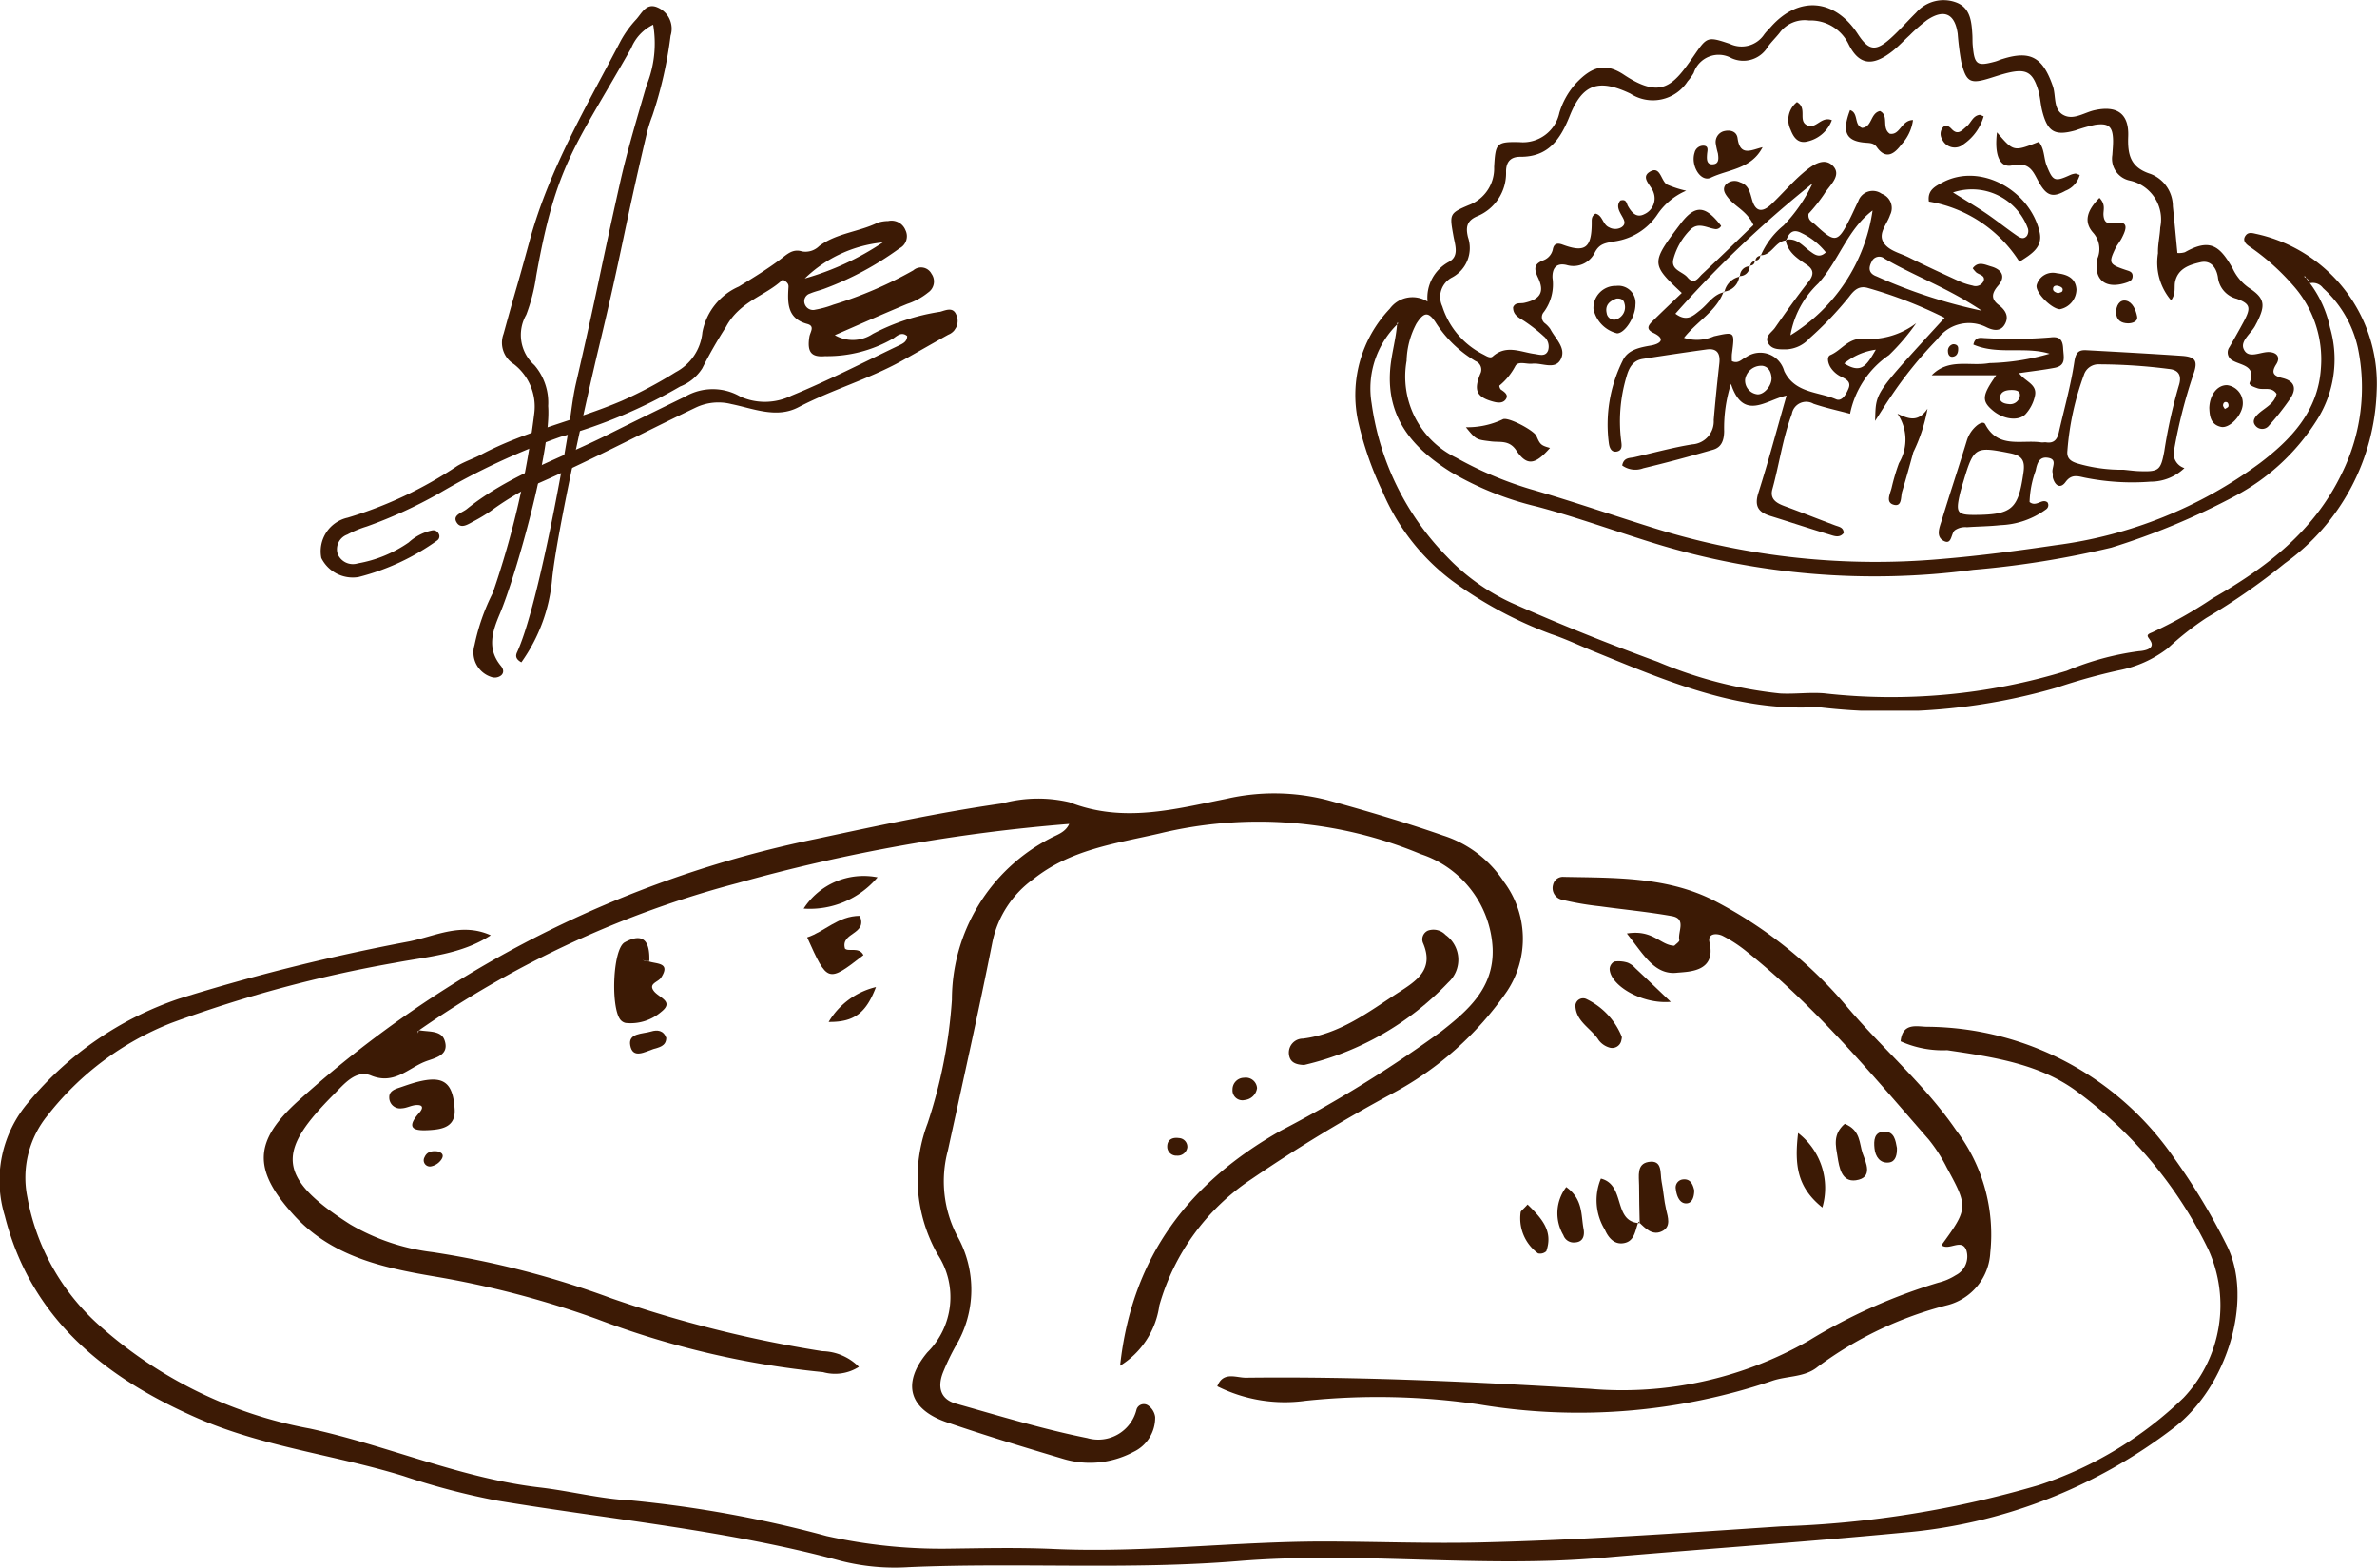 <svg xmlns="http://www.w3.org/2000/svg" xmlns:xlink="http://www.w3.org/1999/xlink" width="126.749" height="83.583" viewBox="0 0 126.749 83.583"><defs><clipPath id="a"><rect width="54.509" height="37.892" fill="#3c1a05"/></clipPath><clipPath id="b"><rect width="23.332" height="34.835" fill="#3c1a05"/></clipPath><clipPath id="c"><rect width="119.31" height="41.276" fill="#3c1a05"/></clipPath></defs><g transform="translate(-1067.626 -3522.654)"><g transform="translate(-13667.625 2695)"><g transform="translate(13495.251 -3492.111)"><g transform="translate(1312.241 4319.765)"><g transform="translate(0 0)" clip-path="url(#a)"><path d="M17.672,10.168a3.511,3.511,0,0,0-1.537,1.271,3.308,3.308,0,0,1-2.25,1.426c-.479.091-.822.1-1.078.584a1.268,1.268,0,0,1-1.512.68c-.581-.137-.769.216-.752.682a2.477,2.477,0,0,1-.46,1.823.412.412,0,0,0,.061.609,1.407,1.407,0,0,1,.283.3c.264.515.86,1.012.56,1.607s-1,.186-1.523.242c-.312.035-.758-.161-.907.134a3.369,3.369,0,0,1-.843,1.033c-.022.019.028.179.083.216.2.134.426.291.243.531s-.513.155-.772.076c-.776-.239-.925-.585-.579-1.445a.491.491,0,0,0-.249-.683,6.378,6.378,0,0,1-2.152-2.1c-.382-.557-.613-.5-1,.1a4.419,4.419,0,0,0-.524,1.983,4.8,4.8,0,0,0,2.645,5.166,19.571,19.571,0,0,0,3.928,1.668c2.254.651,4.473,1.419,6.713,2.117A39.66,39.66,0,0,0,31.332,29.8c2.017-.17,4.03-.435,6.033-.731a23.345,23.345,0,0,0,10.9-4.377c1.634-1.24,3.106-2.752,3.252-5.064a5.928,5.928,0,0,0-1.5-4.429,12.357,12.357,0,0,0-2.343-2.08c-.191-.136-.351-.326-.163-.571.128-.166.315-.135.505-.088a8.169,8.169,0,0,1,6.474,8.41,11.757,11.757,0,0,1-4.9,9.169,34.526,34.526,0,0,1-4.184,2.909,15.567,15.567,0,0,0-2.047,1.613,6.24,6.24,0,0,1-2.616,1.18,31.6,31.6,0,0,0-3.323.924A31.908,31.908,0,0,1,24.864,37.72a2.158,2.158,0,0,0-.276-.018c-4.244.232-8.017-1.416-11.817-2.96-.767-.312-1.518-.674-2.3-.934a21.646,21.646,0,0,1-5.285-2.846,11.631,11.631,0,0,1-3.7-4.738,17.989,17.989,0,0,1-1.31-3.771,6.676,6.676,0,0,1,1.692-5.992,1.5,1.5,0,0,1,2.012-.382,2.165,2.165,0,0,1,1.136-2.115c.563-.3.334-.887.246-1.378-.207-1.162-.231-1.211.818-1.652A2.081,2.081,0,0,0,7.431,8.905c.073-1.269.113-1.352,1.348-1.327a1.983,1.983,0,0,0,2.13-1.563,4.128,4.128,0,0,1,.869-1.555c.844-.9,1.561-1.146,2.567-.478,2,1.33,2.633.585,3.7-.955.736-1.066.733-1.1,1.95-.691a1.45,1.45,0,0,0,1.833-.495c.109-.148.243-.276.366-.414,1.483-1.663,3.4-1.5,4.631.39.577.883.947.945,1.746.228.478-.43.9-.918,1.362-1.372A1.935,1.935,0,0,1,32.08.134c.76.294.812,1.045.853,1.748.01.184,0,.369.019.553.091,1.018.225,1.112,1.2.846.133-.036.259-.1.391-.137,1.489-.468,2.143-.09,2.679,1.444.19.542-.008,1.32.651,1.585.522.21,1.059-.188,1.593-.3,1.184-.257,1.823.19,1.776,1.4-.038.992.126,1.661,1.191,2a1.852,1.852,0,0,1,1.19,1.727c.087.82.16,1.643.242,2.489a1.058,1.058,0,0,0,.4-.041c1.344-.758,1.859-.344,2.549.868a2.592,2.592,0,0,0,.852,1.021c.866.558.908.927.439,1.856-.021.041-.046.081-.065.122-.211.446-.832.844-.644,1.288.242.57.892.145,1.366.168.428.022.606.29.375.651-.305.475-.121.625.333.737.7.173.75.615.381,1.14a13.85,13.85,0,0,1-1.109,1.4.458.458,0,0,1-.728-.019c-.166-.214-.038-.42.147-.6.355-.336.87-.534.993-1.078-.269-.412-.692-.185-1.018-.3-.176-.061-.468-.163-.421-.284.362-.933-.425-.92-.906-1.194a.486.486,0,0,1-.167-.717c.251-.437.5-.875.739-1.319.414-.77.4-.982-.356-1.259a1.333,1.333,0,0,1-1-1.155c-.074-.457-.35-.925-.93-.791s-1.18.321-1.347,1.014c-.072.3.058.64-.218,1.016a3.1,3.1,0,0,1-.7-2.512c-.015-.455.1-.913.12-1.372a2.116,2.116,0,0,0-1.64-2.505,1.189,1.189,0,0,1-.914-1.362c.016-.276.047-.553.038-.828-.024-.69-.24-.88-.954-.78a8.36,8.36,0,0,0-1.057.3c-1.1.306-1.489.08-1.772-1.062-.088-.357-.1-.733-.208-1.083-.292-.969-.645-1.16-1.641-.92-.312.076-.618.18-.925.275-1.056.329-1.268.23-1.537-.86a15.133,15.133,0,0,1-.19-1.5C32,.728,31.427.463,30.524,1.064a8.443,8.443,0,0,0-.935.816c-.307.279-.589.587-.913.843-1.044.822-1.783.776-2.351-.378a2.239,2.239,0,0,0-2.1-1.252,1.654,1.654,0,0,0-1.573.66c-.2.252-.435.478-.624.738a1.516,1.516,0,0,1-1.941.61,1.4,1.4,0,0,0-2.015.788,2.735,2.735,0,0,1-.324.448,2.2,2.2,0,0,1-3.052.654c-1.685-.8-2.549-.53-3.235,1.192-.5,1.253-1.142,2.192-2.646,2.177-.489,0-.744.254-.749.779a2.482,2.482,0,0,1-1.561,2.4c-.539.24-.594.589-.466,1.113a1.777,1.777,0,0,1-.845,2.138,1.168,1.168,0,0,0-.527,1.543,4.32,4.32,0,0,0,2.179,2.563c.167.085.374.232.508.112.721-.646,1.479-.239,2.233-.136.249.034.584.163.721-.183a.7.7,0,0,0-.228-.755,8.392,8.392,0,0,0-.97-.767c-.293-.207-.675-.326-.667-.785.122-.281.381-.186.59-.233.838-.181,1.109-.563.742-1.338-.247-.52-.2-.747.3-.94a.8.8,0,0,0,.493-.614c.064-.253.219-.323.515-.213,1.2.445,1.548.175,1.552-1.153,0-.186-.021-.363.2-.5.384.076.378.587.726.73a.669.669,0,0,0,.655,0c.266-.172.155-.382.036-.591-.155-.275-.326-.554-.094-.837.334-.1.329.153.409.294.2.347.451.65.873.432a.92.92,0,0,0,.49-1.161c-.113-.365-.688-.769-.232-1.077.6-.4.613.45.949.657a5.577,5.577,0,0,0,1.028.331m32.969,4.617,0-.088.039.059.238.329A6.016,6.016,0,0,1,52,17.458a6.039,6.039,0,0,1-.752,5.024,11.532,11.532,0,0,1-4.308,3.965,37.681,37.681,0,0,1-6.6,2.752,49.613,49.613,0,0,1-7.353,1.182,39.917,39.917,0,0,1-16.939-1.392c-2.112-.648-4.19-1.407-6.325-1.976a16.628,16.628,0,0,1-4.6-1.846c-2-1.254-3.449-2.864-3.233-5.493.069-.832.316-1.622.37-2.448l.04-.037v.07A4.8,4.8,0,0,0,.9,21.513a14.479,14.479,0,0,0,4,8.153,11.207,11.207,0,0,0,3.455,2.475c2.559,1.139,5.166,2.184,7.8,3.146a22.737,22.737,0,0,0,6.519,1.686c.778.043,1.566-.07,2.341-.009a31.908,31.908,0,0,0,12.952-1.2,14.881,14.881,0,0,1,3.845-1.044c.249-.015.824-.1.655-.484-.116-.264-.374-.357.036-.511A22.971,22.971,0,0,0,45.745,31.9c2.86-1.637,5.4-3.555,6.895-6.675a10.322,10.322,0,0,0,.842-6.7,6.06,6.06,0,0,0-1.853-3.167.671.671,0,0,0-.732-.248.333.333,0,0,0-.256-.327" transform="translate(0 0)" fill="#3c1a05" fill-rule="evenodd"/><path d="M48.113,28.92c-.6.033-.763.818-1.393.792l.028.032a4.208,4.208,0,0,1,1.221-1.62,8.328,8.328,0,0,0,1.541-2.239,58.414,58.414,0,0,0-7.31,6.944c.623.461.953.1,1.308-.176.429-.331.712-.859,1.3-.971l-.038-.03c-.379,1.044-1.389,1.556-2.112,2.464a2.259,2.259,0,0,0,1.6-.084c1.118-.245,1.113-.263.955.947a2.92,2.92,0,0,0,0,.379c.357.165.536-.122.771-.221A1.32,1.32,0,0,1,48,35.882c.566,1.193,1.8,1.093,2.763,1.509.319.138.542-.265.669-.572.149-.361-.119-.49-.369-.62a1.38,1.38,0,0,1-.61-.541c-.118-.213-.191-.538.014-.626.574-.243.9-.848,1.649-.871a4.163,4.163,0,0,0,2.923-.824,11.645,11.645,0,0,1-1.45,1.7,4.968,4.968,0,0,0-2.075,3.128c-.658-.176-1.316-.317-1.949-.533a.775.775,0,0,0-1.155.543c-.488,1.3-.669,2.677-1.037,4.006-.145.524.2.738.627.9.906.334,1.8.69,2.708,1.031.211.08.458.1.468.41-.223.281-.51.159-.754.085-1.057-.318-2.106-.667-3.161-.994-.642-.2-.86-.529-.634-1.238.53-1.657.974-3.342,1.5-5.179-1.077.221-2.3,1.4-2.965-.627A7.756,7.756,0,0,0,44.8,39.1c-.009.467-.13.847-.586.979-1.234.356-2.475.692-3.724.99a1.2,1.2,0,0,1-1.127-.148c.084-.437.4-.385.647-.441,1.031-.233,2.053-.518,3.094-.684a1.227,1.227,0,0,0,1.14-1.3c.085-1.009.188-2.016.3-3.022.057-.522-.12-.815-.677-.739q-1.709.236-3.413.506c-.53.085-.735.483-.866.958a8.336,8.336,0,0,0-.279,3.415c.032.232.071.5-.222.562s-.395-.183-.432-.416a7.627,7.627,0,0,1,.732-4.422c.267-.586.9-.708,1.512-.814.44-.076.852-.325.127-.673-.418-.2-.261-.409-.052-.616.514-.511,1.043-1.008,1.567-1.512-1.645-1.541-1.645-1.6-.095-3.654.8-1.062,1.336-1.043,2.193.076a.309.309,0,0,1-.334.168c-.438-.067-.883-.375-1.3.029a3.5,3.5,0,0,0-.9,1.532c-.192.628.47.694.74,1.018.359.43.578.02.777-.167.939-.874,1.856-1.774,2.74-2.624-.336-.738-.951-.96-1.323-1.42-.174-.216-.366-.471-.154-.737a.657.657,0,0,1,.767-.121c.469.151.521.542.645.957.182.613.537.667,1.016.216.569-.536,1.077-1.14,1.668-1.649.446-.386,1.1-.89,1.588-.43.557.524-.156,1.067-.442,1.544A8.658,8.658,0,0,1,49.3,27.5c-.049.354.2.436.361.585,1.072,1,1.2.976,1.875-.381.143-.287.27-.583.414-.87a.817.817,0,0,1,1.25-.4.807.807,0,0,1,.448,1.13c-.149.47-.618.94-.381,1.408.248.49.891.613,1.38.857.864.431,1.743.836,2.622,1.239a3.46,3.46,0,0,0,.781.262.469.469,0,0,0,.586-.246c.1-.3-.231-.325-.394-.456a1.544,1.544,0,0,1-.187-.221c.293-.4.665-.186.988-.095.563.16.79.536.37,1.019-.345.4-.4.707.026,1.031.379.285.573.638.309,1.063-.251.407-.675.269-.994.109a2.072,2.072,0,0,0-2.585.657A21.545,21.545,0,0,0,53.655,37.3c-.254.369-.487.752-.807,1.247.058-1.58-.129-1.309,3.709-5.5a23.58,23.58,0,0,0-4.074-1.584c-.5-.155-.765.124-1.028.475a18.285,18.285,0,0,1-2.1,2.2,1.767,1.767,0,0,1-1.211.591c-.358,0-.79.04-.995-.329s.191-.574.361-.819c.578-.831,1.163-1.66,1.789-2.455.3-.381.282-.652-.1-.909-.5-.338-1.009-.662-1.124-1.324.593-.131.915.322,1.311.611.254.186.5.367.837.054a3.679,3.679,0,0,0-1.3-1.031c-.462-.243-.674,0-.817.4m.229,5.052a9.38,9.38,0,0,0,4.379-6.653c-1.345,1.014-1.8,2.676-2.895,3.889a4.956,4.956,0,0,0-1.484,2.764m10.2-1.311c-1.8-1.214-3.58-1.841-5.189-2.781a.439.439,0,0,0-.688.185c-.187.35-.124.624.27.766a27.378,27.378,0,0,0,5.607,1.831M46.806,35.606a.866.866,0,0,0-.888.732.74.74,0,0,0,.607.783c.366.081.841-.454.8-.9-.031-.343-.2-.592-.52-.618m6.082-.856a3.35,3.35,0,0,0-1.684.733c.935.6,1.224.055,1.684-.733" transform="translate(-25.104 -16.103)" fill="#3c1a05" fill-rule="evenodd"/><path d="M94.016,61.565c.368.286.65-.215.95.013a.268.268,0,0,1-.066.369,4.376,4.376,0,0,1-2.434.847c-.594.067-1.194.068-1.791.111a.971.971,0,0,0-.651.166c-.21.189-.152.794-.587.566-.452-.237-.215-.747-.1-1.124.427-1.407.894-2.8,1.325-4.208a1.687,1.687,0,0,1,.514-.8c.141-.124.383-.263.476-.085.686,1.315,1.938.808,2.983.962.089.013.185-.017.275,0,.41.06.58-.166.662-.525.283-1.249.637-2.488.826-3.75.074-.493.206-.662.639-.639,1.7.093,3.4.185,5.092.3.736.052.875.269.62.985a27.166,27.166,0,0,0-1.022,4,.815.815,0,0,0,.544,1,2.605,2.605,0,0,1-1.806.724,12.816,12.816,0,0,1-3.433-.2c-.4-.073-.761-.247-1.1.219-.271.373-.556.2-.673-.213-.024-.086.008-.188-.016-.274-.076-.271.286-.7-.218-.8s-.613.306-.687.678a5.3,5.3,0,0,0-.324,1.677m5.012-1.723c.338.032.567.065.8.074,1.082.041,1.18-.03,1.371-1.058a27.281,27.281,0,0,1,.775-3.5c.152-.467.054-.831-.517-.888a29.8,29.8,0,0,0-3.719-.248.811.811,0,0,0-.828.572,14.934,14.934,0,0,0-.877,4.031c-.043.393.148.558.515.675a8.345,8.345,0,0,0,2.482.342M91.12,62.25c1.981-.017,2.295-.318,2.571-2.284.09-.642-.1-.885-.735-1.01-1.829-.36-1.919-.332-2.462,1.48-.079.262-.16.525-.218.791-.2.914-.1,1.03.844,1.023" transform="translate(-58.031 -34.795)" fill="#3c1a05" fill-rule="evenodd"/><path d="M88.087,53.521c.912-.936,2.043-.462,3.074-.651a12.458,12.458,0,0,0,3.213-.5c-1.317-.406-2.752.078-4.063-.488.1-.456.418-.346.652-.343a25.035,25.035,0,0,0,3.445-.038c.432-.054.663.052.689.58.023.469.179.918-.457,1.041-.579.111-1.167.177-1.892.283.308.449.976.578.848,1.2a2.088,2.088,0,0,1-.489.972c-.363.407-1.191.3-1.756-.175-.607-.51-.584-.807.178-1.884Zm4.091,1.531a.522.522,0,0,0,.607-.4c.058-.3-.2-.347-.43-.347-.281,0-.577.062-.623.373-.039.262.207.353.446.376" transform="translate(-57.325 -33.51)" fill="#3c1a05" fill-rule="evenodd"/><path d="M92.465,31.418a7.113,7.113,0,0,0-4.827-3.207c-.09-.608.339-.815.74-1.026,2.02-1.06,4.642.428,5.159,2.636.2.835-.448,1.2-1.071,1.6m-3.54-3.695c.707.445,1.256.768,1.781,1.126s1.032.764,1.558,1.13c.176.122.4.3.6.056a.478.478,0,0,0,.058-.378,3.177,3.177,0,0,0-4-1.935" transform="translate(-57.025 -17.464)" fill="#3c1a05" fill-rule="evenodd"/><path d="M16.967,64.4a4.382,4.382,0,0,0,1.956-.417c.249-.175,1.68.587,1.808.887.194.456.245.5.721.634-.8.911-1.234.976-1.805.122-.369-.552-.862-.413-1.326-.47-.8-.1-.8-.077-1.354-.756" transform="translate(-11.042 -41.62)" fill="#3c1a05" fill-rule="evenodd"/><path d="M112.527,30.2c.349.366.195.654.214.917.025.349.175.492.53.427.844-.153.7.3.456.778-.1.205-.26.382-.358.589-.363.766-.324.835.57,1.136.17.058.366.089.357.335-.008.229-.186.291-.36.348-1.1.357-1.75-.174-1.512-1.308a1.3,1.3,0,0,0-.232-1.361c-.56-.628-.267-1.251.334-1.861" transform="translate(-72.818 -19.65)" fill="#3c1a05" fill-rule="evenodd"/><path d="M55.417,20.829C54.816,22,53.6,22,52.655,22.453c-.536.257-1.089-.646-.864-1.337a.475.475,0,0,1,.51-.367c.253.033.17.268.156.442-.022.281-.035.606.367.54.283-.046.242-.346.211-.571a4.141,4.141,0,0,1-.117-.534.6.6,0,0,1,.405-.644c.349-.1.71-.01.76.365.135,1,.737.625,1.334.481" transform="translate(-33.671 -12.979)" fill="#3c1a05" fill-rule="evenodd"/><path d="M97.989,20.208c.882,1.032.882,1.032,2.227.507.316.368.258.865.429,1.285.331.816.426.858,1.266.473a.947.947,0,0,1,.259-.067c.038-.005.081.024.231.074a1.259,1.259,0,0,1-.756.84c-.654.367-.979.289-1.368-.361-.342-.57-.469-1.212-1.479-.989-.667.148-.958-.559-.809-1.762" transform="translate(-63.744 -13.151)" fill="#3c1a05" fill-rule="evenodd"/><path d="M75.213,16.813c.469.147.2.79.644.949.545-.045.431-.784.953-.9.5.247.068.886.521,1.21.552.1.608-.72,1.241-.73a2.382,2.382,0,0,1-.619,1.306c-.339.452-.8.863-1.312.138-.147-.208-.33-.217-.579-.234-1.065-.072-1.295-.568-.848-1.736" transform="translate(-48.806 -10.942)" fill="#3c1a05" fill-rule="evenodd"/><path d="M82.013,62.667c.621.3,1.114.459,1.605-.263a8.866,8.866,0,0,1-.76,2.32q-.283,1.057-.595,2.105c-.082.277,0,.8-.427.7-.483-.117-.207-.594-.132-.914a11.1,11.1,0,0,1,.39-1.31,2.452,2.452,0,0,0-.082-2.641" transform="translate(-53.077 -40.611)" fill="#3c1a05" fill-rule="evenodd"/><path d="M37.657,43.648a.913.913,0,0,1,1.028,1.012c-.006.65-.567,1.519-.979,1.517a1.7,1.7,0,0,1-1.258-1.3,1.177,1.177,0,0,1,1.208-1.23m.015.677c-.346.122-.619.34-.519.776a.4.4,0,0,0,.5.336.683.683,0,0,0,.447-.857c-.04-.2-.2-.277-.428-.255" transform="translate(-23.72 -28.404)" fill="#3c1a05" fill-rule="evenodd"/><path d="M130.478,60.008c.027-.711.442-1.215.947-1.205a.963.963,0,0,1,.835,1.062c-.061.58-.714,1.261-1.158,1.163-.573-.127-.606-.609-.625-1.02m.83.069c.066-.044.162-.075.189-.136a.224.224,0,0,0-.048-.211c-.139-.076-.23.012-.237.15,0,.064.061.131.1.2" transform="translate(-84.912 -38.267)" fill="#3c1a05" fill-rule="evenodd"/><path d="M105.339,43.617c-.451-.022-1.335-.916-1.234-1.292a.892.892,0,0,1,1.074-.628c.5.055,1.007.225,1.048.867a1.091,1.091,0,0,1-.888,1.053m-.092-.854c.078-.035.2-.05.225-.108.077-.169-.073-.234-.194-.276s-.289-.027-.3.139c-.012.151.144.2.271.245" transform="translate(-67.744 -27.129)" fill="#3c1a05" fill-rule="evenodd"/><path d="M68.529,16.552a1.817,1.817,0,0,1-1.419,1.157c-.44.051-.644-.294-.783-.654a1.2,1.2,0,0,1,.34-1.468c.57.319.052.973.523,1.226.488.263.759-.5,1.338-.262" transform="translate(-43.09 -10.144)" fill="#3c1a05" fill-rule="evenodd"/><path d="M91.748,17.612a2.694,2.694,0,0,1-1.055,1.477.73.73,0,0,1-1.156-.25.549.549,0,0,1,.043-.643c.159-.163.331-.047.46.092.339.364.556.064.8-.136s.327-.568.694-.618c.036,0,.076.025.215.078" transform="translate(-58.215 -11.41)" fill="#3c1a05" fill-rule="evenodd"/><path d="M116.889,47.1c-.372-.008-.622-.17-.636-.565-.012-.365.183-.718.533-.643s.525.509.589.854c.045.241-.233.354-.486.354" transform="translate(-75.655 -29.859)" fill="#3c1a05" fill-rule="evenodd"/><path d="M90.848,52.552c.145,0,.26.058.268.206.009.177-.023.375-.209.444-.21.078-.328-.054-.335-.261a.357.357,0,0,1,.276-.389" transform="translate(-58.942 -34.2)" fill="#3c1a05" fill-rule="evenodd"/><path d="M57.16,42.147a.912.912,0,0,1-.833.83l.038.03a1.048,1.048,0,0,1,.83-.831Z" transform="translate(-36.656 -27.428)" fill="#3c1a05" fill-rule="evenodd"/><path d="M59.266,40.572a.523.523,0,0,1-.554.55l.036.029A.527.527,0,0,1,59.3,40.6Z" transform="translate(-38.209 -26.403)" fill="#3c1a05" fill-rule="evenodd"/><path d="M60.571,39.766c0,.186-.1.265-.274.281l.034.028a.27.27,0,0,1,.276-.278Z" transform="translate(-39.24 -25.879)" fill="#3c1a05" fill-rule="evenodd"/><path d="M61.369,38.969a.251.251,0,0,1-.285.279l.035.03A.27.27,0,0,1,61.4,39Z" transform="translate(-39.752 -25.36)" fill="#3c1a05" fill-rule="evenodd"/></g></g><g transform="matrix(0.839, 0.545, -0.545, 0.839, 1274.491, 4319.765)"><g transform="translate(0 0)" clip-path="url(#b)"><path d="M17.006,6.892A1.913,1.913,0,0,0,18.66,5.736a11.369,11.369,0,0,1,2.374-2.951c.208-.235.426-.6.807-.328a.784.784,0,0,1,.219,1.119c-.444.831-.867,1.672-1.308,2.5-.948,1.793-2.292,3.328-3.288,5.1-.646,1.147-1.983,1.362-3.085,1.8a2.8,2.8,0,0,0-1.485,1.18c-1.721,2.808-3.314,5.693-5.153,8.432a15.355,15.355,0,0,0-1.018,2.167,9.589,9.589,0,0,1-.43.888c-.181.306-.351.824-.793.579-.357-.2,0-.573.1-.872.894-2.724,2.691-4.943,4.114-7.37.786-1.339,1.586-2.67,2.384-4a2.927,2.927,0,0,1,2.471-1.6,3.208,3.208,0,0,0,2.249-1.522c1.2-1.734,2.252-3.572,3.353-5.375.113-.186.252-.4.091-.651-.38-.051-.457.279-.547.5a7.041,7.041,0,0,1-2.537,2.78c-.59.463-.932.339-1.265-.407-.108-.239-.046-.649-.468-.514-1.023.331-1.464-.314-1.877-1.043-.067-.118-.111-.266-.509-.225-.282,1.218-1.3,2.2-1.161,3.777a23.9,23.9,0,0,0,.143,2.524,2.447,2.447,0,0,1-.464,1.456,26.862,26.862,0,0,1-3.873,5.708A37,37,0,0,0,3.9,25.464a24.582,24.582,0,0,1-2.263,3.565A5.747,5.747,0,0,0,1,29.959a.829.829,0,0,0,.141,1.15.877.877,0,0,0,1.164-.167,6.782,6.782,0,0,0,1.67-2.419,2.645,2.645,0,0,1,.688-1.207.316.316,0,0,1,.389-.053.27.27,0,0,1,.137.349,12.394,12.394,0,0,1-2.458,3.922A1.871,1.871,0,0,1,.52,31.76a1.836,1.836,0,0,1,.007-2.569,21.651,21.651,0,0,0,3.4-5.5c.208-.42.509-.79.737-1.2,1.309-2.356,3.236-4.261,4.726-6.486a22.932,22.932,0,0,0,1.573-2.838A2.687,2.687,0,0,0,11,10.608a3.321,3.321,0,0,1,.3-3.1c.385-.807.77-1.609,1.076-2.45.141-.39.228-.819.732-.958a1.039,1.039,0,0,0,.608-.737c.405-1.091,1.363-1.783,1.94-2.747A1.936,1.936,0,0,1,16.075.24.8.8,0,0,1,17.11.148a.725.725,0,0,1,.261.986A16.453,16.453,0,0,1,15.21,5.086c-.163.229-.369.43-.523.663a.429.429,0,0,0,.068.626.468.468,0,0,0,.639-.06,5.2,5.2,0,0,0,.653-.737,21.371,21.371,0,0,0,2.58-3.86.627.627,0,0,1,.911-.378.71.71,0,0,1,.395.94,3.476,3.476,0,0,1-.6,1.109c-.794,1.155-1.556,2.333-2.33,3.5m-.549-5.536a6.939,6.939,0,0,0-2.44,3.877,14.578,14.578,0,0,0,2.44-3.877" transform="translate(1.131 2.629)" fill="#3c1a05" fill-rule="evenodd"/><path d="M13.62,33.241c-.382.031-.46-.152-.485-.332-.361-2.473-3.155-9.173-4.145-11.4-.343-.774-.739-1.527-1.028-2.32-1.8-4.95-2.032-5.332-3.863-10.27-.623-1.681-1.116-3.392-1.634-5.1A5.936,5.936,0,0,0,1,.92,2.38,2.38,0,0,0,.7,2.607c.369,6.054,0,7.349,2.377,12.959a9.6,9.6,0,0,1,.672,2,2.157,2.157,0,0,0,1.829,2.018,3.056,3.056,0,0,1,1.8,1.428c1.4,1.817,3.486,8.509,3.873,10.693.18,1.021.432,1.939,1.564,2.293.179.056.344.191.281.416a.555.555,0,0,1-.4.357,1.369,1.369,0,0,1-1.668-.933,11.207,11.207,0,0,1-.7-2.867,46.732,46.732,0,0,0-3.37-9.254,2.862,2.862,0,0,0-2.331-1.583A1.343,1.343,0,0,1,3.29,19.083c-1.009-3.184-.533-1.772-1.549-4.953C.543,10.373.389,6.458.018,2.576A5.635,5.635,0,0,1,.09,1.171C.16.736.05.136.679.024A1.233,1.233,0,0,1,2.1.911a21.873,21.873,0,0,1,1.507,4.1,7.394,7.394,0,0,0,.264.95c1.857,5.18,2.23,5.764,4.068,10.952.867,2.447,3.452,9.382,4.625,11.69a8.978,8.978,0,0,1,1.056,4.637" transform="translate(0 0)" fill="#3c1a05" fill-rule="evenodd"/></g></g><g transform="translate(1240 4362.071)"><g transform="translate(0 0)" clip-path="url(#c)"><path d="M29.97,12.62c.494.1,1.184-.006,1.373.526.3.844-.553.958-1.052,1.16-.908.367-1.644,1.236-2.868.733-.807-.332-1.45.476-1.96.987-2.991,3-3.176,4.38.851,6.949a11.37,11.37,0,0,0,4.392,1.481,48.311,48.311,0,0,1,9.508,2.452A65.112,65.112,0,0,0,51.5,29.738a2.822,2.822,0,0,1,1.94.835,2.364,2.364,0,0,1-1.917.28,46.731,46.731,0,0,1-12.049-2.829,50.119,50.119,0,0,0-8.732-2.282c-2.723-.463-5.431-1.063-7.424-3.253-2.213-2.427-2.153-3.948.23-6.1A58.786,58.786,0,0,1,51.157,2.425c3.294-.706,6.58-1.415,9.916-1.891A7.339,7.339,0,0,1,64.665.469C67.531,1.6,70.3.833,73.051.285a11.4,11.4,0,0,1,5.37.071C80.5.929,82.57,1.538,84.6,2.246a6.078,6.078,0,0,1,3.239,2.471,5.061,5.061,0,0,1,.165,5.825A17.308,17.308,0,0,1,81.88,16a83.807,83.807,0,0,0-7.5,4.559A12.021,12.021,0,0,0,69.462,27.3a4.5,4.5,0,0,1-2.093,3.213c.637-5.875,3.719-9.784,8.56-12.529a66.973,66.973,0,0,0,8.571-5.3c1.427-1.121,2.815-2.318,2.734-4.427a5.575,5.575,0,0,0-3.829-5.021,22.461,22.461,0,0,0-13.939-1.1c-2.364.543-4.732.851-6.722,2.432a5.49,5.49,0,0,0-2.185,3.367c-.737,3.711-1.567,7.4-2.373,11.1a6.3,6.3,0,0,0,.485,4.535,5.828,5.828,0,0,1-.087,5.921,12.542,12.542,0,0,0-.666,1.4c-.29.756-.139,1.408.7,1.644,2.324.654,4.64,1.364,7,1.835a2.1,2.1,0,0,0,2.627-1.524.405.405,0,0,1,.627-.208.89.89,0,0,1,.367.606,2.016,2.016,0,0,1-1.16,1.865,4.93,4.93,0,0,1-3.768.362c-2.068-.615-4.134-1.24-6.175-1.939-2-.685-2.444-2.057-1.043-3.733a4.142,4.142,0,0,0,.551-5.213,8.249,8.249,0,0,1-.539-7A26.492,26.492,0,0,0,58.4,11a9.692,9.692,0,0,1,5.233-8.6c.367-.2.814-.312,1.022-.774a93.014,93.014,0,0,0-17.7,3.158,53.564,53.564,0,0,0-17.034,7.888,1.2,1.2,0,0,1,.019.119Z" transform="translate(-7.642 0)" fill="#3c1a05" fill-rule="evenodd"/><path d="M26.167,11.516c-1.554,1.017-3.366,1.133-5.081,1.46A68.771,68.771,0,0,0,9.131,16.191a15.628,15.628,0,0,0-6.572,4.9,5.242,5.242,0,0,0-1.1,4.391,12,12,0,0,0,3.825,6.822,23.125,23.125,0,0,0,11.236,5.512c4.136.9,8.04,2.649,12.271,3.14,1.626.19,3.234.612,4.861.691a63.162,63.162,0,0,1,10.428,1.9,28.015,28.015,0,0,0,6.418.673c1.9-.024,3.8-.069,5.7.016,4.841.216,9.653-.409,14.487-.4,2.763.006,5.532.115,8.286.05,5.345-.127,10.687-.5,16.024-.857a54.866,54.866,0,0,0,13.76-2.211,20.15,20.15,0,0,0,7.679-4.644,7.174,7.174,0,0,0,1.317-7.915,22.775,22.775,0,0,0-6.859-8.309c-2.018-1.569-4.576-1.941-7.063-2.309a5.481,5.481,0,0,1-2.482-.474c.1-1,.844-.789,1.376-.776a16.122,16.122,0,0,1,13.2,6.988,33.988,33.988,0,0,1,2.807,4.65c1.468,2.893.02,7.566-2.8,9.734a27.511,27.511,0,0,1-14.509,5.607c-5.321.507-10.658.871-15.976,1.333-6.492.565-12.948-.353-19.4.177-5.865.482-11.737.069-17.6.326a11.681,11.681,0,0,1-3.595-.331c-6.017-1.639-12.222-2.2-18.344-3.219a38.225,38.225,0,0,1-5-1.313c-3.628-1.12-7.467-1.552-10.952-3.071-4.9-2.137-8.9-5.265-10.3-10.805a6.41,6.41,0,0,1,1.288-6.081,17.859,17.859,0,0,1,8-5.489,108.649,108.649,0,0,1,12.3-3.059c1.4-.288,2.763-1.023,4.321-.327" transform="translate(0 -3.952)" fill="#3c1a05" fill-rule="evenodd"/><path d="M122.015,9.885c1.413-.229,1.785.632,2.538.652.08-.087.284-.22.266-.3-.1-.438.4-1.136-.393-1.279-1.273-.229-2.563-.347-3.845-.525a15.99,15.99,0,0,1-2.03-.351.637.637,0,0,1-.463-.8.535.535,0,0,1,.568-.415c2.753.054,5.555-.016,8.079,1.295a23.128,23.128,0,0,1,7.023,5.625c1.892,2.237,4.147,4.144,5.82,6.587A9.2,9.2,0,0,1,141.4,26.9a3.054,3.054,0,0,1-2.284,2.8,19.751,19.751,0,0,0-6.918,3.289c-.7.577-1.639.47-2.449.755A32.158,32.158,0,0,1,114.174,35a37.057,37.057,0,0,0-9.284-.2,8.037,8.037,0,0,1-4.708-.774c.314-.811,1.007-.452,1.523-.457,6.12-.072,12.221.224,18.335.591a20.006,20.006,0,0,0,11.69-2.571,29.455,29.455,0,0,1,6.894-3.086,3.134,3.134,0,0,0,.937-.4,1.119,1.119,0,0,0,.567-1.315c-.243-.684-.925.038-1.33-.285,1.416-1.944,1.429-2.036.294-4.112a8.35,8.35,0,0,0-.974-1.52c-3.061-3.505-6.037-7.095-9.7-10.015a7.246,7.246,0,0,0-1.288-.845c-.3-.148-.824-.155-.7.355.367,1.59-1.142,1.549-1.746,1.612-1.193.126-1.772-.981-2.662-2.092" transform="translate(-35.272 -2.418)" fill="#3c1a05" fill-rule="evenodd"/><path d="M106.9,18.417c-.435-.012-.756-.126-.816-.538a.748.748,0,0,1,.741-.868c1.975-.246,3.488-1.418,5.076-2.447.961-.623,1.944-1.223,1.326-2.653a.511.511,0,0,1,.267-.66.891.891,0,0,1,.937.232,1.63,1.63,0,0,1,.146,2.531,15.423,15.423,0,0,1-7.675,4.4" transform="translate(-37.348 -3.94)" fill="#3c1a05" fill-rule="evenodd"/><path d="M52.38,13.14c.411.154,1.208.044.665.876-.157.239-.706.31-.369.726.282.349,1.09.542.371,1.1a2.5,2.5,0,0,1-1.886.584.486.486,0,0,1-.22-.109c-.593-.48-.5-3.829.17-4.191,1.068-.58,1.342.048,1.31,1a1.815,1.815,0,0,1-.2,0,1.04,1.04,0,0,1-.157-.052l.316.076" transform="translate(-17.797 -4.19)" fill="#3c1a05" fill-rule="evenodd"/><path d="M68.44,11.813c.177.2.757-.116.989.353-1.908,1.475-1.908,1.475-3-.946.941-.307,1.644-1.144,2.805-1.149.432,1.015-1.033.866-.791,1.742" transform="translate(-23.388 -3.546)" fill="#3c1a05" fill-rule="evenodd"/><path d="M35.52,25.076c.08.969-.61,1.118-1.319,1.162-.669.041-1.4.018-.57-.916.229-.26.218-.444-.174-.417-.251.019-.5.162-.746.172a.581.581,0,0,1-.675-.59c-.007-.292.243-.413.49-.494.326-.108.648-.228.98-.315,1.4-.365,1.917-.005,2.014,1.4" transform="translate(-11.279 -8.29)" fill="#3c1a05" fill-rule="evenodd"/><path d="M70.08,6.872a4.724,4.724,0,0,1-3.941,1.667A3.807,3.807,0,0,1,70.08,6.872" transform="translate(-23.286 -2.4)" fill="#3c1a05" fill-rule="evenodd"/><path d="M133.624,33.988c-.184.458-.189,1.081-.839,1.155-.494.056-.786-.339-.956-.726a3,3,0,0,1-.21-2.723c1.346.338.617,2.321,2.067,2.374Z" transform="translate(-46.254 -11.159)" fill="#3c1a05" fill-rule="evenodd"/><path d="M134.913,33.578c-.012-.671-.035-1.341-.032-2.012,0-.483-.147-1.14.5-1.249.771-.129.61.605.7,1.046.1.492.126,1,.242,1.49.1.419.257.89-.172,1.133-.537.306-.934-.122-1.3-.482l.058.075" transform="translate(-47.48 -10.669)" fill="#3c1a05" fill-rule="evenodd"/><path d="M135.734,15.971c-1.545.141-3.248-.884-3.261-1.764a.477.477,0,0,1,.25-.382,1.616,1.616,0,0,1,.71.058,1.121,1.121,0,0,1,.407.291c.554.518,1.1,1.042,1.894,1.8" transform="translate(-46.642 -4.861)" fill="#3c1a05" fill-rule="evenodd"/><path d="M147.944,27.944a3.7,3.7,0,0,1,1.293,3.972c-1.322-1.062-1.5-2.22-1.293-3.972" transform="translate(-52.063 -9.839)" fill="#3c1a05" fill-rule="evenodd"/><path d="M128.646,32.392c.9.648.781,1.492.92,2.22.058.3.026.717-.474.731a.575.575,0,0,1-.6-.385,2.3,2.3,0,0,1,.151-2.566" transform="translate(-45.127 -11.405)" fill="#3c1a05" fill-rule="evenodd"/><path d="M132.1,19.13a.5.5,0,0,1-.577.368,1.1,1.1,0,0,1-.625-.409c-.4-.636-1.235-.995-1.241-1.86a.413.413,0,0,1,.564-.342,3.806,3.806,0,0,1,1.9,2c.032.063-.011.165-.021.248" transform="translate(-45.651 -5.936)" fill="#3c1a05" fill-rule="evenodd"/><path d="M151.559,27.186c.857.341.771,1.052.957,1.578.179.5.573,1.3-.36,1.433-.761.107-.887-.676-.98-1.256s-.264-1.191.384-1.755" transform="translate(-53.194 -9.572)" fill="#3c1a05" fill-rule="evenodd"/><path d="M125.506,33.822c.807.779,1.366,1.454,1,2.492a.48.48,0,0,1-.44.115,2.314,2.314,0,0,1-.928-2.191c.006-.067.108-.126.372-.416" transform="translate(-44.053 -11.908)" fill="#3c1a05" fill-rule="evenodd"/><path d="M68.2,17.791a4.007,4.007,0,0,1,2.523-1.858c-.52,1.359-1.142,1.877-2.523,1.858" transform="translate(-24.013 -5.61)" fill="#3c1a05" fill-rule="evenodd"/><path d="M53.783,19.913c-.01.449-.4.5-.691.591-.439.143-1.1.547-1.231-.2-.119-.663.662-.6,1.111-.737.329-.1.663-.072.811.341" transform="translate(-18.255 -6.875)" fill="#3c1a05" fill-rule="evenodd"/><path d="M102.743,23.951a.738.738,0,0,1-.656.63.529.529,0,0,1-.652-.555.623.623,0,0,1,.623-.632.6.6,0,0,1,.686.557" transform="translate(-35.713 -8.236)" fill="#3c1a05" fill-rule="evenodd"/><path d="M155.458,28.7c.01.344-.06.727-.418.774-.479.062-.735-.31-.779-.755-.041-.4-.032-.886.534-.89.526,0,.588.467.663.871" transform="translate(-54.308 -9.798)" fill="#3c1a05" fill-rule="evenodd"/><path d="M96.6,29.287a.485.485,0,0,1-.534-.413c-.036-.411.243-.579.623-.522a.469.469,0,0,1,.446.5.522.522,0,0,1-.535.439" transform="translate(-33.822 -9.978)" fill="#3c1a05" fill-rule="evenodd"/><path d="M138.9,32.356c-.006.347-.115.722-.49.677-.314-.038-.453-.422-.492-.757a.43.43,0,0,1,.386-.517c.4-.041.526.268.6.6" transform="translate(-48.558 -11.18)" fill="#3c1a05" fill-rule="evenodd"/><path d="M35.614,29.449c.135.039.412.13.2.441a.87.87,0,0,1-.561.361.329.329,0,0,1-.33-.492c.1-.236.31-.357.688-.31" transform="translate(-12.284 -10.365)" fill="#3c1a05" fill-rule="evenodd"/></g></g></g></g></g></svg>